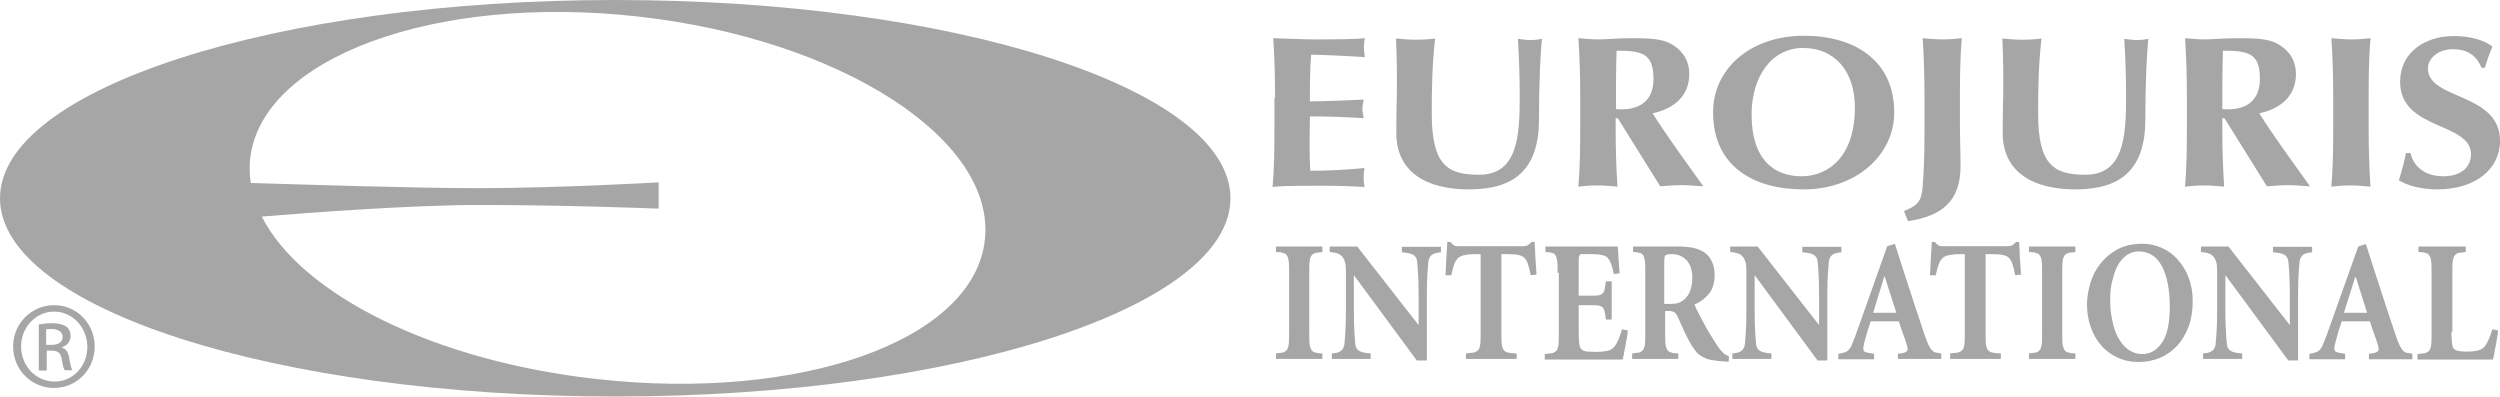 <svg xmlns="http://www.w3.org/2000/svg" xmlns:xlink="http://www.w3.org/1999/xlink" id="Calque_1" x="0px" y="0px" viewBox="0 0 818.4 129.9" style="enable-background:new 0 0 818.4 129.9;" xml:space="preserve"><style type="text/css">	.st0{fill:#A7A6A6;}</style><g>	<path class="st0" d="M201.4,0C90.2,0,0,29.1,0,64.9c0,35.9,90.2,64.9,201.4,64.9c111.2,0,201.4-29.1,201.4-64.9  C402.8,29.1,312.6,0,201.4,0z M322.4,78.6c-3.7,33-60.5,52.9-126.9,45.5C142,118.2,98.6,96.4,85.7,70.9c15.8-1.3,49.3-3.8,71-3.8  c29.1,0,58.9,1.2,58.9,1.2v-8.6c0,0-32.8,1.9-59.3,1.9c-21.5,0-60.3-1.3-74.2-1.7c-0.4-2.6-0.5-5.3-0.2-8  c3.7-33,60.5-53.9,126.9-46.5C275.2,12.8,326.1,45.6,322.4,78.6z"></path>	<g>		<path class="st0" d="M417.4,32c0-7.9-0.2-13.3-0.6-19.5c4.6,0.1,9.2,0.4,13.8,0.4c7.6,0,14.1-0.1,16.2-0.4c-0.2,0.8-0.3,1.7-0.3,3   c0,1.5,0.2,2.1,0.3,3.2c-5.9-0.4-15.2-0.8-17.6-0.8c-0.4,5.1-0.4,10.2-0.4,15.3c6.8-0.1,11.7-0.3,17.6-0.6   c-0.3,1.6-0.4,2.2-0.4,3.2c0,0.8,0.2,1.4,0.4,2.9c-5.9-0.4-11.7-0.6-17.6-0.6c0,3-0.1,6-0.1,9c0,3,0.1,6,0.2,8.8   c5.8,0,11.8-0.3,17.8-0.9c-0.2,1-0.3,1.7-0.3,3.2c0,1.5,0.2,2.2,0.3,3c-2.8-0.1-6.5-0.4-13.6-0.4c-12.7,0-14.8,0.2-16.5,0.4   c0.5-6.2,0.6-11.6,0.6-19.5V32z"></path>		<path class="st0" d="M457.1,43.5c0-7.6,0.2-11.4,0.2-16.4c0-7.4-0.2-12.2-0.3-14.5c2.1,0.2,4.3,0.4,6.4,0.4c2.1,0,4.3-0.1,6.4-0.4   c-1,9.1-1.1,16.4-1.1,24.6c0,17.1,5.4,20,15.5,20c12.4,0,13.3-12.2,13.3-25.2c0-6.5-0.2-12.9-0.6-19.3c1.3,0.2,2.6,0.4,4,0.4   s2.6-0.1,3.9-0.4c-0.5,4.1-1,14.2-1,26.3c0,16.3-7.8,23-22.9,23C467.4,62,457.1,56.7,457.1,43.5z"></path>		<path class="st0" d="M529.6,38.7h-0.7v2.9c0,7.9,0.2,13.3,0.6,19.5c-1.7-0.1-3.8-0.4-6.4-0.4c-2.6,0-4.7,0.2-6.4,0.4   c0.5-6.2,0.6-11.6,0.6-19.5V32c0-7.9-0.2-13.3-0.6-19.5c1.7,0.1,3.8,0.4,6.4,0.4c2.8,0,6.1-0.4,11.4-0.4c7.8,0,10.7,0.6,13.4,2.4   c3.1,2,5.1,5.1,5.1,9.3c0,6.8-4.4,11.2-12,12.9c5,7.9,10.9,15.9,16.6,23.9c-2.3-0.1-4.7-0.4-7-0.4c-2.3,0-4.7,0.2-7.1,0.4   L529.6,38.7z M529.2,16.6c-0.2,6.4-0.2,12.7-0.2,19.1c0.6,0.1,1.2,0.1,1.7,0.1c6.8,0,10.6-3.4,10.6-10   C541.2,17.5,537.7,16.6,529.2,16.6z"></path>		<path class="st0" d="M590.6,11.7c16.5,0,29.5,8.1,29.5,25.1c0,13.9-12.4,25.2-29.7,25.2c-16.4,0-29.6-7.6-29.6-25.2   C560.7,23,572.5,11.7,590.6,11.7z M590.3,15.7c-10.6,0-16.9,9.7-16.9,21.8c0,15,7.6,20.2,16.3,20.2c9.3,0,17.5-7,17.5-22.3   C607.3,23.1,600.4,15.7,590.3,15.7z"></path>		<path class="st0" d="M623.3,69.1c4.3-1.8,5.7-2.9,6.1-8c0.5-6.2,0.6-11.6,0.6-19.5V32c0-7.9-0.2-13.3-0.6-19.5   c1.7,0.1,3.8,0.4,6.4,0.4c2.6,0,4.7-0.2,6.4-0.4c-0.5,6.2-0.6,11.6-0.6,19.5v9.6c0,3.8,0.2,8.4,0.2,12.8c0,11.2-5.8,16.3-17.2,18   L623.3,69.1z"></path>		<path class="st0" d="M655.6,43.5c0-7.6,0.2-11.4,0.2-16.4c0-7.4-0.2-12.2-0.3-14.5c2.1,0.2,4.3,0.4,6.4,0.4c2.1,0,4.3-0.1,6.4-0.4   c-1,9.1-1.1,16.4-1.1,24.6c0,17.1,5.4,20,15.5,20c12.4,0,13.3-12.2,13.3-25.2c0-6.5-0.2-12.9-0.6-19.3c1.3,0.2,2.6,0.4,4,0.4   s2.6-0.1,3.9-0.4c-0.5,4.1-1,14.2-1,26.3c0,16.3-7.8,23-22.9,23C666,62,655.6,56.7,655.6,43.5z"></path>		<path class="st0" d="M728.2,38.7h-0.7v2.9c0,7.9,0.2,13.3,0.6,19.5c-1.7-0.1-3.8-0.4-6.4-0.4c-2.6,0-4.7,0.2-6.4,0.4   c0.5-6.2,0.6-11.6,0.6-19.5V32c0-7.9-0.2-13.3-0.6-19.5c1.7,0.1,3.8,0.4,6.4,0.4c2.8,0,6.1-0.4,11.4-0.4c7.8,0,10.7,0.6,13.4,2.4   c3.1,2,5.1,5.1,5.1,9.3c0,6.8-4.4,11.2-12,12.9c5,7.9,10.9,15.9,16.6,23.9c-2.3-0.1-4.7-0.4-7-0.4c-2.3,0-4.7,0.2-7.1,0.4   L728.2,38.7z M727.7,16.6c-0.2,6.4-0.2,12.7-0.2,19.1c0.6,0.1,1.2,0.1,1.7,0.1c6.8,0,10.6-3.4,10.6-10   C739.8,17.5,736.2,16.6,727.7,16.6z"></path>		<path class="st0" d="M763.8,32c0-7.9-0.2-13.3-0.6-19.5c1.7,0.1,3.8,0.4,6.4,0.4c2.6,0,4.7-0.2,6.4-0.4   c-0.5,6.2-0.6,11.6-0.6,19.5v9.6c0,7.9,0.2,13.3,0.6,19.5c-1.7-0.1-3.8-0.4-6.4-0.4c-2.6,0-4.7,0.2-6.4,0.4   c0.5-6.2,0.6-11.6,0.6-19.5V32z"></path>		<path class="st0" d="M812.3,22.1c-1.6-4-4.7-6-9.4-6c-4.7,0-8.1,3-8.1,6.3c0,10.4,23.6,7.8,23.6,23.7c0,9.4-8.2,15.9-20.6,15.9   c-5.6,0-10.3-1.5-12.5-3c1-3.2,1.7-5.8,2.3-8.9h1.5c0.9,4.1,4.4,7.6,10.7,7.6c6.1,0,9.1-3.2,9.1-7.2c0-10.6-23.2-7.8-23.2-23.7   c0-9.7,8.2-15,17.5-15c5.6,0,9.8,1.3,12.7,3.4c-0.9,2.2-1.5,3.9-2.5,7H812.3z"></path>	</g>	<g>		<path class="st0" d="M428.6,108.9c0,1.6,0,2.8,0.1,3.6c0.1,0.9,0.3,1.5,0.6,2c0.3,0.5,0.7,0.8,1.3,0.9c0.6,0.2,1.3,0.3,2.3,0.3   v1.8h-15.2v-1.8c1-0.1,1.7-0.2,2.3-0.3c0.6-0.2,1-0.5,1.3-0.9c0.3-0.5,0.5-1.1,0.6-2c0.1-0.9,0.1-2.1,0.1-3.6V89.3   c0-1.5,0-2.7-0.1-3.6c-0.1-0.9-0.3-1.6-0.6-2c-0.3-0.5-0.7-0.8-1.3-0.9c-0.6-0.2-1.3-0.3-2.3-0.3v-1.8h15.2v1.8   c-1,0.1-1.7,0.2-2.3,0.3c-0.6,0.2-1,0.5-1.3,0.9c-0.3,0.5-0.5,1.1-0.6,2c-0.1,0.9-0.1,2.1-0.1,3.6V108.9z"></path>		<path class="st0" d="M467,118h-3.2l-20.5-27.8h-0.1V102c0,3,0.1,5.3,0.2,7c0.1,1.7,0.2,3,0.3,3.8c0.1,1,0.6,1.7,1.3,2.1   c0.7,0.4,1.9,0.7,3.7,0.8v1.8H436v-1.8c1.3-0.1,2.3-0.3,2.9-0.8c0.6-0.4,1-1.1,1.2-2.1c0.1-0.9,0.2-2.2,0.3-3.8   c0.1-1.7,0.2-4,0.2-7V90.8c0-0.9,0-1.7,0-2.3c0-0.6-0.1-1.2-0.1-1.7c-0.1-0.5-0.1-0.9-0.3-1.3c-0.1-0.4-0.3-0.7-0.5-1.1   c-0.5-0.7-1.1-1.2-1.8-1.4c-0.7-0.3-1.6-0.4-2.6-0.5v-1.8h9l20,25.6h0.1v-10c0-3-0.1-5.3-0.2-7c-0.1-1.7-0.2-3-0.3-3.8   c-0.1-1-0.6-1.7-1.3-2.1c-0.7-0.4-1.9-0.7-3.7-0.8v-1.8h12.8v1.8c-1.3,0.1-2.3,0.3-2.9,0.8c-0.6,0.4-1,1.1-1.2,2.1   c-0.1,0.9-0.2,2.2-0.3,3.8c-0.1,1.7-0.2,4-0.2,7V118z"></path>		<path class="st0" d="M491.5,108.9c0,1.6,0,2.8,0.1,3.6c0.1,0.9,0.3,1.5,0.6,2c0.3,0.5,0.9,0.8,1.5,0.9c0.7,0.2,1.6,0.3,2.8,0.3   v1.8h-16.6v-1.8c1.1-0.1,2-0.2,2.6-0.3c0.7-0.2,1.1-0.5,1.5-0.9c0.3-0.5,0.5-1.1,0.6-2c0.1-0.9,0.1-2.1,0.1-3.6V83.2h-1.3   c-1,0-1.9,0-2.6,0.1c-0.7,0.1-1.3,0.2-1.8,0.3c-0.5,0.2-0.9,0.3-1.2,0.5s-0.5,0.4-0.8,0.7c-0.3,0.4-0.7,1-1,1.9   c-0.3,0.8-0.6,1.9-0.9,3.4h-1.9c0.1-2,0.2-4,0.3-5.9c0.1-1.9,0.2-3.5,0.3-5h1c0.5,0.6,0.9,1,1.3,1.2c0.4,0.2,0.9,0.2,1.6,0.2h20.8   c0.7,0,1.2-0.1,1.6-0.3c0.4-0.2,0.8-0.6,1.3-1.1h1c0,0.6,0,1.3,0.1,2.1c0,0.8,0.1,1.7,0.1,2.6c0.1,0.9,0.1,1.9,0.2,3   c0.1,1,0.1,2,0.2,3l-1.9,0.2c-0.3-1.6-0.6-2.8-0.9-3.6c-0.3-0.9-0.6-1.5-1.1-2c-0.4-0.5-1.1-0.8-1.9-1c-0.9-0.2-2.1-0.3-3.6-0.3   h-2.1V108.9z"></path>		<path class="st0" d="M509.9,89.3c0-1.5,0-2.7-0.1-3.6c-0.1-0.9-0.3-1.6-0.5-2c-0.3-0.5-0.7-0.8-1.2-0.9c-0.6-0.2-1.3-0.3-2.2-0.3   v-1.8h23.7c0,0.2,0,0.6,0.1,1.3c0,0.6,0.1,1.3,0.1,2.1c0.1,0.8,0.1,1.7,0.2,2.6c0.1,0.9,0.1,1.9,0.2,2.8l-1.9,0.2   c-0.5-2.6-1.2-4.3-1.9-5.2c-0.4-0.5-1.1-0.8-1.9-1c-0.9-0.2-2.1-0.3-3.6-0.3h-2c-0.5,0-0.9,0-1.1,0c-0.3,0-0.5,0.1-0.6,0.2   c-0.1,0.1-0.2,0.3-0.3,0.6c0,0.3-0.1,0.6-0.1,1.1v11.7h3.8c1.1,0,2,0,2.6-0.1c0.6-0.1,1.1-0.3,1.4-0.6c0.3-0.3,0.6-0.8,0.7-1.4   s0.2-1.5,0.4-2.6h1.9v12.5h-1.9c-0.1-1.1-0.3-2-0.4-2.6c-0.1-0.6-0.4-1.1-0.7-1.4c-0.3-0.3-0.8-0.5-1.4-0.6   c-0.6-0.1-1.5-0.1-2.6-0.1h-3.8v8.9c0,1,0,1.9,0.1,2.6c0,0.7,0.1,1.3,0.2,1.7c0.1,0.4,0.2,0.8,0.4,1c0.2,0.2,0.4,0.4,0.7,0.6   c0.4,0.2,1,0.4,1.7,0.4c0.7,0,1.6,0.1,2.7,0.1c1.2,0,2.3-0.1,3.4-0.3c1.1-0.2,1.9-0.7,2.5-1.4c0.8-1,1.7-2.9,2.5-5.7l1.9,0.4   c-0.1,0.6-0.2,1.3-0.3,2.2c-0.2,0.9-0.3,1.9-0.5,2.8c-0.2,1-0.4,1.9-0.5,2.7c-0.2,0.8-0.3,1.4-0.4,1.8h-25.5v-1.8   c1.1-0.1,1.9-0.2,2.5-0.3c0.6-0.2,1.1-0.5,1.4-0.9c0.3-0.5,0.5-1.1,0.6-2c0.1-0.9,0.1-2.1,0.1-3.6V89.3z"></path>		<path class="st0" d="M545.1,108.9c0,1.6,0,2.8,0.1,3.6c0.1,0.9,0.3,1.5,0.6,2c0.3,0.5,0.7,0.8,1.3,0.9c0.6,0.2,1.3,0.3,2.3,0.3   v1.8h-15.1v-1.8c1-0.1,1.7-0.2,2.3-0.3c0.6-0.2,1-0.5,1.3-0.9c0.3-0.5,0.5-1.1,0.6-2c0.1-0.9,0.1-2.1,0.1-3.6V89.3   c0-1.5,0-2.7-0.1-3.6c-0.1-0.9-0.3-1.6-0.5-2c-0.3-0.5-0.7-0.8-1.2-0.9c-0.6-0.2-1.3-0.3-2.2-0.3v-1.8h14c2.2,0,4,0.1,5.5,0.4   c1.5,0.3,2.7,0.8,3.8,1.5c1,0.7,1.9,1.7,2.5,3c0.6,1.3,0.9,2.7,0.9,4.4c0,2.5-0.6,4.5-1.8,6.1c-1.2,1.5-2.8,2.7-4.8,3.6   c0.2,0.4,0.4,0.9,0.7,1.6c0.3,0.6,0.7,1.3,1.1,2.1c0.4,0.7,0.8,1.5,1.2,2.3c0.4,0.8,0.8,1.5,1.2,2.2c0.9,1.5,1.7,2.8,2.4,3.9   c0.7,1.1,1.2,1.9,1.7,2.5c0.5,0.6,1,1.1,1.4,1.5c0.4,0.3,1,0.6,1.6,0.9l-0.1,1.7l-1.9-0.1c-1.6-0.1-2.9-0.3-4-0.5   c-1.1-0.2-1.9-0.6-2.7-1c-0.7-0.4-1.4-0.9-1.9-1.5c-0.5-0.6-1-1.3-1.6-2.2c-0.8-1.3-1.6-2.8-2.3-4.3c-0.7-1.6-1.4-3.1-2.1-4.7   c-0.4-0.9-0.8-1.5-1.2-1.8c-0.4-0.3-1.1-0.5-1.9-0.5h-1.2V108.9z M545.1,99.5h1.5c1.1,0,2-0.1,2.7-0.3c0.7-0.2,1.4-0.6,2-1.1   c1-0.9,1.7-1.9,2.1-3.2c0.4-1.3,0.6-2.6,0.6-4c0-1.4-0.2-2.6-0.6-3.6c-0.4-1-0.9-1.8-1.6-2.4c-0.6-0.6-1.3-1-2.1-1.3   c-0.8-0.3-1.5-0.4-2.2-0.4c-0.6,0-1.1,0-1.5,0.1c-0.3,0-0.6,0.1-0.8,0.3c-0.2,0.2-0.3,0.4-0.3,0.7c0,0.3-0.1,0.8-0.1,1.3V99.5z"></path>		<path class="st0" d="M598.1,118H595l-20.5-27.8h-0.1V102c0,3,0.1,5.3,0.2,7c0.1,1.7,0.2,3,0.3,3.8c0.1,1,0.6,1.7,1.3,2.1   c0.7,0.4,1.9,0.7,3.7,0.8v1.8h-12.8v-1.8c1.3-0.1,2.3-0.3,2.9-0.8c0.6-0.4,1-1.1,1.2-2.1c0.1-0.9,0.2-2.2,0.3-3.8   c0.1-1.7,0.2-4,0.2-7V90.8c0-0.9,0-1.7,0-2.3c0-0.6-0.1-1.2-0.1-1.7c-0.1-0.5-0.1-0.9-0.3-1.3c-0.1-0.4-0.3-0.7-0.5-1.1   c-0.5-0.7-1.1-1.2-1.8-1.4c-0.7-0.3-1.6-0.4-2.6-0.5v-1.8h9l20,25.6h0.1v-10c0-3-0.1-5.3-0.2-7c-0.1-1.7-0.2-3-0.3-3.8   c-0.1-1-0.6-1.7-1.3-2.1c-0.7-0.4-1.9-0.7-3.7-0.8v-1.8h12.8v1.8c-1.3,0.1-2.3,0.3-2.9,0.8c-0.6,0.4-1,1.1-1.2,2.1   c-0.1,0.9-0.2,2.2-0.3,3.8c-0.1,1.7-0.2,4-0.2,7V118z"></path>		<path class="st0" d="M621.4,115.8l1.3-0.2c1-0.2,1.5-0.4,1.7-0.9c0.2-0.4,0-1.3-0.4-2.5c-0.3-0.9-0.7-2.1-1.2-3.4   c-0.4-1.3-0.9-2.5-1.2-3.6h-9.2c-0.3,0.8-0.6,1.8-1,3c-0.3,1.2-0.7,2.4-1,3.6c-0.2,0.7-0.3,1.3-0.4,1.8c-0.1,0.5,0,0.8,0.1,1.1   c0.1,0.3,0.3,0.5,0.7,0.6c0.3,0.1,0.8,0.2,1.4,0.3l1.3,0.2v1.8h-11.7v-1.8c0.8-0.1,1.4-0.2,1.9-0.4c0.5-0.1,1-0.4,1.4-0.8   s0.8-0.9,1.1-1.7c0.3-0.7,0.7-1.7,1.2-3l10.4-29.3l2.5-0.8l3.4,10.6c1.1,3.4,2.2,6.8,3.3,10.1c1.1,3.3,2.1,6.4,3.1,9.3   c0.4,1.3,0.9,2.4,1.2,3.1c0.4,0.8,0.7,1.3,1.1,1.7c0.4,0.4,0.8,0.7,1.3,0.8c0.5,0.1,1.1,0.2,1.8,0.3v1.8h-14.2V115.8z    M613.2,102.4h7.6L617,90.6h-0.2L613.2,102.4z"></path>		<path class="st0" d="M650,108.9c0,1.6,0,2.8,0.1,3.6c0.1,0.9,0.3,1.5,0.6,2c0.3,0.5,0.9,0.8,1.5,0.9c0.7,0.2,1.6,0.3,2.8,0.3v1.8   h-16.6v-1.8c1.1-0.1,2-0.2,2.6-0.3c0.7-0.2,1.1-0.5,1.5-0.9c0.3-0.5,0.5-1.1,0.6-2c0.1-0.9,0.1-2.1,0.1-3.6V83.2H642   c-1,0-1.9,0-2.6,0.1c-0.7,0.1-1.3,0.2-1.8,0.3c-0.5,0.2-0.9,0.3-1.2,0.5c-0.3,0.2-0.5,0.4-0.8,0.7c-0.3,0.4-0.7,1-1,1.9   c-0.3,0.8-0.6,1.9-0.9,3.4h-1.9c0.1-2,0.2-4,0.3-5.9c0.1-1.9,0.2-3.5,0.3-5h1c0.5,0.6,0.9,1,1.3,1.2c0.4,0.2,0.9,0.2,1.6,0.2h20.8   c0.7,0,1.2-0.1,1.6-0.3c0.4-0.2,0.8-0.6,1.3-1.1h1c0,0.6,0,1.3,0.1,2.1c0,0.8,0.1,1.7,0.1,2.6c0.1,0.9,0.1,1.9,0.2,3   c0.1,1,0.1,2,0.2,3l-1.9,0.2c-0.3-1.6-0.6-2.8-0.9-3.6c-0.3-0.9-0.6-1.5-1.1-2c-0.4-0.5-1.1-0.8-1.9-1c-0.9-0.2-2.1-0.3-3.6-0.3   H650V108.9z"></path>		<path class="st0" d="M675.1,108.9c0,1.6,0,2.8,0.1,3.6c0.1,0.9,0.3,1.5,0.6,2c0.3,0.5,0.7,0.8,1.3,0.9c0.6,0.2,1.3,0.3,2.3,0.3   v1.8h-15.2v-1.8c1-0.1,1.7-0.2,2.3-0.3c0.6-0.2,1-0.5,1.3-0.9c0.3-0.5,0.5-1.1,0.6-2c0.1-0.9,0.1-2.1,0.1-3.6V89.3   c0-1.5,0-2.7-0.1-3.6c-0.1-0.9-0.3-1.6-0.6-2c-0.3-0.5-0.7-0.8-1.3-0.9c-0.6-0.2-1.3-0.3-2.3-0.3v-1.8h15.2v1.8   c-1,0.1-1.7,0.2-2.3,0.3c-0.6,0.2-1,0.5-1.3,0.9c-0.3,0.5-0.5,1.1-0.6,2c-0.1,0.9-0.1,2.1-0.1,3.6V108.9z"></path>		<path class="st0" d="M683.2,99.7c0-2.3,0.4-4.6,1.1-7c0.7-2.4,1.8-4.5,3.3-6.4c1.5-1.9,3.4-3.5,5.6-4.7c2.3-1.2,5-1.8,8.1-1.8   c2.3,0,4.5,0.5,6.5,1.4c2,0.9,3.8,2.2,5.2,3.9c1.5,1.7,2.7,3.6,3.5,5.9c0.9,2.3,1.3,4.8,1.3,7.6c0,3-0.4,5.7-1.3,8.2   c-0.9,2.4-2.1,4.5-3.7,6.3c-1.6,1.7-3.5,3.1-5.6,4c-2.2,0.9-4.5,1.4-7.1,1.4c-2.5,0-4.9-0.5-7-1.5c-2.1-1-3.9-2.3-5.3-4   c-1.5-1.7-2.6-3.7-3.4-6C683.6,104.7,683.2,102.3,683.2,99.7z M690.8,98.1c0,2.5,0.2,4.8,0.7,6.9c0.4,2.2,1.1,4.1,2,5.7   c0.9,1.6,2,2.9,3.3,3.8c1.3,0.9,2.8,1.4,4.5,1.4c2.7,0,4.8-1.3,6.5-3.8c1.7-2.5,2.5-6.5,2.5-11.7c0-5.7-0.9-10.1-2.6-13.3   c-1.7-3.2-4.3-4.8-7.6-4.8c-1.3,0-2.6,0.4-3.7,1.1c-1.1,0.7-2.1,1.8-2.9,3.1c-0.8,1.3-1.4,3-1.9,5C691,93.4,690.8,95.6,690.8,98.1   z"></path>		<path class="st0" d="M752.3,118h-3.2l-20.5-27.8h-0.1V102c0,3,0.1,5.3,0.2,7c0.1,1.7,0.2,3,0.3,3.8c0.1,1,0.6,1.7,1.3,2.1   c0.7,0.4,1.9,0.7,3.7,0.8v1.8h-12.8v-1.8c1.3-0.1,2.3-0.3,2.9-0.8c0.6-0.4,1-1.1,1.2-2.1c0.1-0.9,0.2-2.2,0.3-3.8   c0.1-1.7,0.2-4,0.2-7V90.8c0-0.9,0-1.7,0-2.3c0-0.6-0.1-1.2-0.1-1.7c-0.1-0.5-0.1-0.9-0.3-1.3c-0.1-0.4-0.3-0.7-0.5-1.1   c-0.5-0.7-1.1-1.2-1.8-1.4c-0.7-0.3-1.6-0.4-2.6-0.5v-1.8h9l20,25.6h0.1v-10c0-3-0.1-5.3-0.2-7c-0.1-1.7-0.2-3-0.3-3.8   c-0.1-1-0.6-1.7-1.3-2.1c-0.7-0.4-1.9-0.7-3.7-0.8v-1.8h12.8v1.8c-1.3,0.1-2.3,0.3-2.9,0.8c-0.6,0.4-1,1.1-1.2,2.1   c-0.1,0.9-0.2,2.2-0.3,3.8c-0.1,1.7-0.2,4-0.2,7V118z"></path>		<path class="st0" d="M775.6,115.8l1.3-0.2c1-0.2,1.5-0.4,1.7-0.9c0.2-0.4,0-1.3-0.4-2.5c-0.3-0.9-0.7-2.1-1.2-3.4   c-0.4-1.3-0.9-2.5-1.2-3.6h-9.2c-0.3,0.8-0.6,1.8-1,3c-0.3,1.2-0.7,2.4-1,3.6c-0.2,0.7-0.3,1.3-0.4,1.8c-0.1,0.5,0,0.8,0.1,1.1   c0.1,0.3,0.3,0.5,0.7,0.6c0.3,0.1,0.8,0.2,1.4,0.3l1.3,0.2v1.8H756v-1.8c0.8-0.1,1.4-0.2,1.9-0.4c0.5-0.1,1-0.4,1.4-0.8   c0.4-0.4,0.8-0.9,1.1-1.7c0.3-0.7,0.7-1.7,1.2-3L772,80.7l2.5-0.8l3.4,10.6c1.1,3.4,2.2,6.8,3.3,10.1c1.1,3.3,2.1,6.4,3.1,9.3   c0.4,1.3,0.9,2.4,1.2,3.1c0.4,0.8,0.7,1.3,1.1,1.7c0.4,0.4,0.8,0.7,1.3,0.8c0.5,0.1,1.1,0.2,1.8,0.3v1.8h-14.2V115.8z    M767.3,102.4h7.6l-3.7-11.7H771L767.3,102.4z"></path>		<path class="st0" d="M802.5,108.7c0,1,0,1.9,0.1,2.6c0,0.7,0.1,1.3,0.2,1.7c0.1,0.5,0.2,0.8,0.4,1.1c0.2,0.2,0.4,0.4,0.7,0.5   c0.4,0.2,1,0.3,1.7,0.4c0.7,0.1,1.4,0.1,2.2,0.1c1,0,2-0.1,3.1-0.3c1.1-0.2,1.9-0.7,2.5-1.4c0.9-1.1,1.7-3,2.5-5.6l1.9,0.4   c-0.1,0.6-0.2,1.3-0.3,2.2c-0.2,0.9-0.3,1.9-0.5,2.8c-0.2,1-0.4,1.9-0.5,2.7c-0.2,0.8-0.3,1.4-0.4,1.8h-24.7v-1.8   c1.1-0.1,1.9-0.2,2.5-0.3c0.6-0.2,1.1-0.5,1.4-0.9c0.3-0.5,0.5-1.1,0.6-2c0.1-0.9,0.1-2.1,0.1-3.6V89.3c0-1.5,0-2.7-0.1-3.6   c-0.1-0.9-0.3-1.6-0.6-2c-0.3-0.5-0.7-0.8-1.3-0.9c-0.6-0.2-1.4-0.3-2.3-0.3v-1.8h15.5v1.8c-1,0.1-1.8,0.2-2.4,0.3   c-0.6,0.2-1,0.5-1.3,0.9c-0.3,0.5-0.5,1.1-0.6,2c-0.1,0.9-0.1,2.1-0.1,3.6V108.7z"></path>	</g>	<g>		<path class="st0" d="M17.7,99.9c7.4,0,13.3,6,13.3,13.5c0,7.6-5.9,13.6-13.3,13.6c-7.4,0-13.4-5.9-13.4-13.6   C4.3,105.9,10.3,99.9,17.7,99.9L17.7,99.9z M17.7,102c-5.9,0-10.8,5.1-10.8,11.4c0,6.4,4.9,11.5,10.9,11.5c6,0.1,10.8-5,10.8-11.4   C28.5,107.1,23.7,102,17.7,102L17.7,102z M15.1,121.3h-2.4v-15.1c1.3-0.2,2.5-0.4,4.3-0.4c2.3,0,3.8,0.5,4.7,1.1   c0.9,0.7,1.4,1.7,1.4,3.1c0,2-1.3,3.2-2.9,3.7v0.1c1.3,0.2,2.2,1.4,2.5,3.7c0.4,2.3,0.7,3.2,1,3.7h-2.5c-0.4-0.5-0.7-1.9-1-3.8   c-0.4-1.9-1.3-2.6-3.2-2.6h-1.7V121.3z M15.1,112.9h1.7c2,0,3.7-0.7,3.7-2.6c0-1.3-1-2.6-3.7-2.6c-0.8,0-1.3,0.1-1.7,0.1V112.9z"></path>	</g></g></svg>